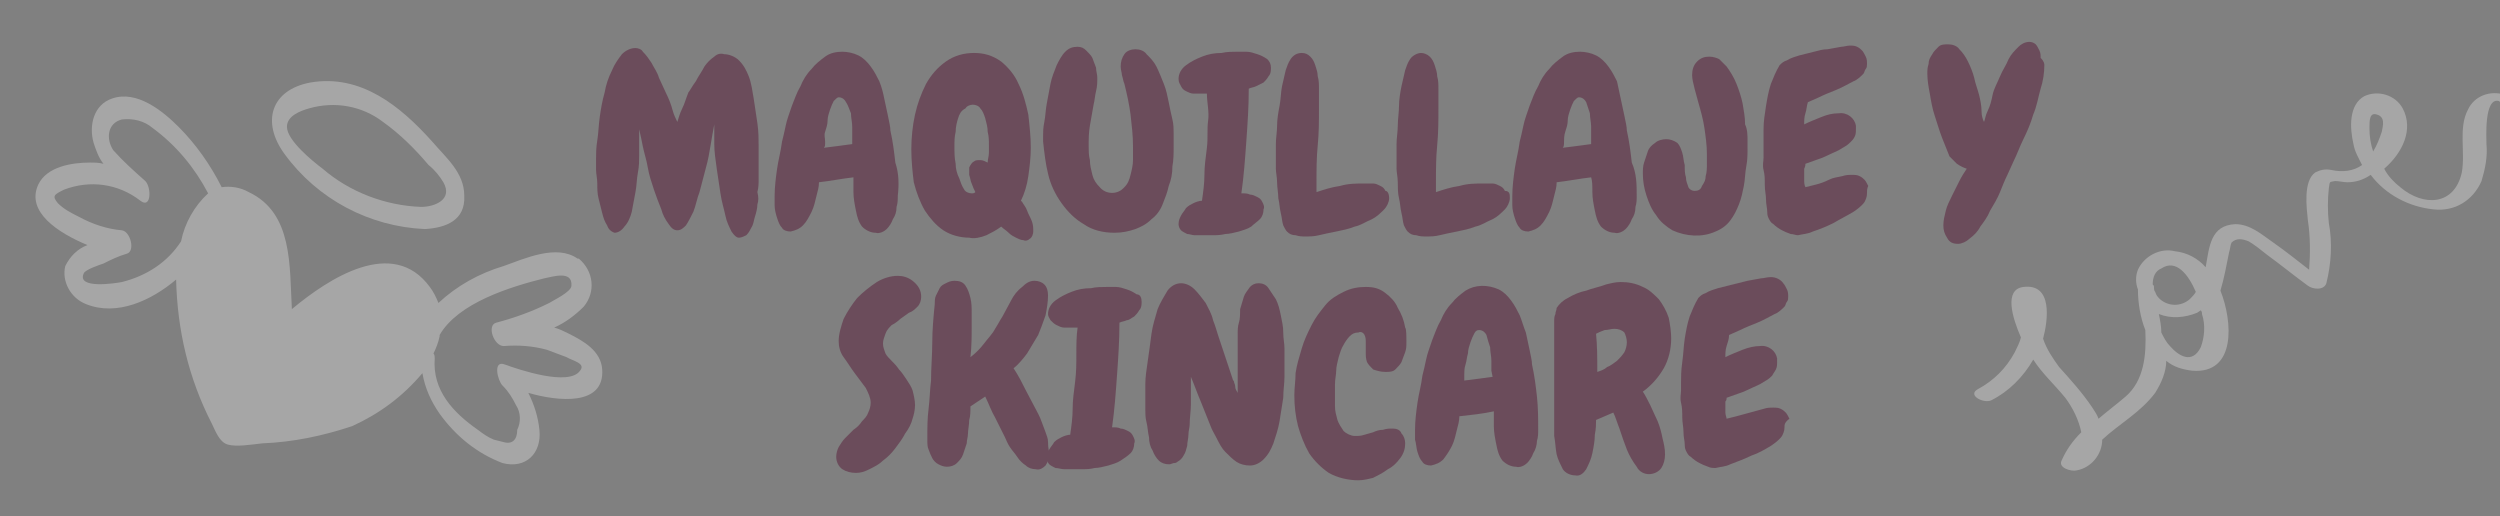<?xml version="1.0" encoding="utf-8"?>
<!-- Generator: Adobe Illustrator 26.1.0, SVG Export Plug-In . SVG Version: 6.00 Build 0)  -->
<svg version="1.1" id="Capa_1" xmlns="http://www.w3.org/2000/svg" xmlns:xlink="http://www.w3.org/1999/xlink" x="0px" y="0px"
	 viewBox="0 0 203 41.9" style="enable-background:new 0 0 203 41.9;" xml:space="preserve">
<rect x="0" y="0" width="203" height="41.9" fill="#808080" stroke="none"/>
<style type="text/css">
	.st0{fill:#6B4C5B;}
	.st1{opacity:0.3;fill:#FFFFFF;enable-background:new    ;}
	.st2{opacity:0.3;}
	.st3{fill:#FFFFFF;}
</style>
<g id="Capa_2-2">
	<path class="st0" d="M61.5,16.6c0,0.3-0.1,0.7-0.2,1c-0.1,0.3-0.1,0.6-0.3,0.9c-0.1,0.2-0.2,0.4-0.4,0.6c-0.2,0.1-0.4,0.2-0.6,0.2
		c-0.2,0-0.4-0.2-0.6-0.5c-0.2-0.4-0.4-0.8-0.5-1.3c-0.1-0.5-0.3-1.1-0.4-1.8c-0.1-0.7-0.2-1.3-0.3-2s-0.2-1.4-0.2-2
		S58,10.6,58,10.1c-0.1,0.5-0.2,1.1-0.3,1.7s-0.2,1.2-0.4,1.9s-0.3,1.2-0.5,1.9c-0.2,0.5-0.3,1.1-0.5,1.6c-0.2,0.4-0.4,0.8-0.6,1.1
		c-0.2,0.2-0.4,0.4-0.7,0.4c-0.3,0-0.5-0.2-0.7-0.5c-0.3-0.4-0.5-0.8-0.6-1.2c-0.2-0.5-0.4-1-0.6-1.6c-0.2-0.6-0.4-1.2-0.5-1.8
		s-0.3-1.2-0.4-1.7s-0.2-1-0.3-1.4c0,0.3,0,0.6,0,0.9s0,0.6,0,0.7s0,0.3,0,0.6s0,0.8-0.1,1.3s-0.1,1.1-0.2,1.6
		c-0.1,0.5-0.2,1.1-0.3,1.6c-0.1,0.4-0.3,0.9-0.6,1.2c-0.2,0.3-0.5,0.5-0.8,0.5c-0.3-0.1-0.5-0.3-0.6-0.6c-0.2-0.3-0.3-0.6-0.4-1
		c-0.1-0.4-0.2-0.8-0.3-1.2c-0.1-0.4-0.1-0.8-0.1-1.2s-0.1-0.8-0.1-1.1s0-0.6,0-0.9c0-0.4,0-0.9,0.1-1.5s0.1-1.2,0.2-1.9
		s0.2-1.3,0.4-2c0.1-0.6,0.3-1.2,0.6-1.8c0.2-0.5,0.5-0.9,0.8-1.3c0.3-0.3,0.7-0.5,1.1-0.5c0.2,0,0.5,0.1,0.6,0.3
		c0.3,0.3,0.5,0.6,0.7,0.9c0.2,0.4,0.5,0.8,0.6,1.2c0.2,0.4,0.4,0.9,0.6,1.3c0.2,0.4,0.4,0.9,0.5,1.3s0.3,0.8,0.4,1
		c0.1-0.3,0.2-0.7,0.4-1.1s0.3-0.8,0.5-1.3C56,7.4,56.2,7,56.5,6.6c0.2-0.4,0.5-0.8,0.7-1.2c0.2-0.3,0.5-0.6,0.8-0.8
		c0.2-0.2,0.5-0.3,0.8-0.2c0.4,0,0.9,0.2,1.2,0.5c0.4,0.4,0.6,0.8,0.8,1.3C61,6.7,61.1,7.4,61.2,8c0.1,0.7,0.2,1.3,0.3,2
		s0.1,1.3,0.1,1.8s0,1,0,1.4v0.6c0,0.2,0,0.5,0,0.8s0,0.6-0.1,1C61.6,16,61.6,16.3,61.5,16.6z"/>
	<path class="st0" d="M72.9,15.9c0,0.3,0,0.6-0.1,0.9c0,0.4-0.1,0.7-0.3,1c-0.1,0.3-0.3,0.6-0.5,0.8c-0.2,0.2-0.6,0.4-0.9,0.3
		c-0.4,0-0.8-0.2-1.1-0.5c-0.3-0.4-0.4-0.8-0.5-1.3c-0.1-0.5-0.2-1-0.2-1.5c0-0.5,0-0.9,0-1.2c-0.9,0.1-1.9,0.3-2.8,0.4
		c0,0.4-0.1,0.7-0.2,1.1c-0.1,0.4-0.2,0.9-0.4,1.3c-0.2,0.4-0.4,0.8-0.7,1.1c-0.3,0.3-0.6,0.4-1,0.5c-0.3,0-0.6-0.1-0.7-0.3
		c-0.2-0.2-0.3-0.5-0.4-0.8c-0.1-0.3-0.2-0.7-0.2-1c0-0.3,0-0.6,0-0.8c0-0.7,0.1-1.5,0.2-2.2c0.1-0.7,0.3-1.4,0.4-2.2
		c0.1-0.4,0.2-0.8,0.3-1.3s0.3-1,0.5-1.6c0.2-0.5,0.4-1.1,0.7-1.6c0.2-0.5,0.5-1,0.9-1.4c0.3-0.4,0.7-0.7,1.1-1
		c0.4-0.3,0.9-0.4,1.4-0.4c0.4,0,0.9,0.1,1.3,0.3c0.4,0.2,0.7,0.5,1,0.9c0.3,0.4,0.5,0.8,0.7,1.2c0.2,0.5,0.3,0.9,0.4,1.4
		c0.1,0.5,0.2,0.9,0.3,1.4s0.2,0.9,0.2,1.2c0.2,0.9,0.3,1.7,0.4,2.6C73,14.1,73,15,72.9,15.9z M69.2,11.1c0-0.2,0-0.4,0-0.8
		c0-0.4-0.1-0.7-0.1-1.1C69,9,68.9,8.6,68.7,8.3c-0.1-0.2-0.3-0.4-0.6-0.4c-0.1,0-0.2,0.1-0.4,0.3c-0.1,0.2-0.2,0.4-0.3,0.7
		c-0.1,0.3-0.2,0.6-0.2,0.9s-0.1,0.6-0.2,0.9S67,11.2,67,11.5s0,0.4-0.1,0.5c0.8-0.1,1.6-0.2,2.3-0.3L69.2,11.1z"/>
	<path class="st0" d="M83,16.4c0.1,0.2,0.3,0.4,0.4,0.7c0.1,0.3,0.3,0.6,0.4,0.9c0.1,0.3,0.1,0.5,0.1,0.8c0,0.2-0.1,0.5-0.3,0.6
		c-0.1,0.1-0.3,0.2-0.5,0.1c-0.2,0-0.4-0.1-0.6-0.2c-0.2-0.1-0.4-0.2-0.6-0.4c-0.2-0.2-0.4-0.3-0.6-0.5c-0.4,0.3-0.8,0.5-1.2,0.7
		c-0.5,0.2-1,0.3-1.4,0.2c-0.7,0-1.5-0.2-2.1-0.6c-0.6-0.4-1.1-1-1.5-1.6c-0.4-0.7-0.7-1.5-0.9-2.3C74.1,14,74,13.1,74,12.1
		c0-0.9,0.1-1.9,0.3-2.8c0.2-0.9,0.5-1.7,0.9-2.5c0.4-0.7,0.9-1.3,1.6-1.8c0.7-0.5,1.5-0.7,2.3-0.7c0.8,0,1.5,0.2,2.2,0.7
		c0.6,0.5,1.1,1.1,1.4,1.8c0.4,0.8,0.6,1.6,0.8,2.5c0.1,0.9,0.2,1.8,0.2,2.7c0,0.8-0.1,1.6-0.2,2.3c-0.1,0.7-0.3,1.4-0.6,2L83,16.4z
		 M79.2,15.6c-0.1-0.2-0.2-0.4-0.3-0.7c-0.1-0.2-0.1-0.4-0.2-0.7c0-0.2,0-0.4,0-0.6c0.1-0.2,0.2-0.4,0.4-0.5
		c0.1-0.1,0.3-0.1,0.5-0.1c0.2,0,0.4,0.1,0.6,0.2c0-0.3,0.1-0.5,0.1-0.8s0-0.5,0-0.6c0-0.4,0-0.7-0.1-1.1c0-0.4-0.1-0.7-0.2-1.1
		c-0.1-0.3-0.2-0.6-0.4-0.8c-0.1-0.2-0.4-0.3-0.6-0.3c-0.2,0-0.5,0.1-0.6,0.3C78,9,77.9,9.3,77.8,9.6c-0.1,0.3-0.2,0.7-0.2,1.1
		c-0.1,0.4-0.1,0.8-0.1,1.2c0,0.5,0,0.9,0.1,1.4c0,0.4,0.1,0.8,0.3,1.2c0.1,0.3,0.2,0.6,0.4,0.9c0.1,0.2,0.4,0.3,0.6,0.3
		C79,15.7,79.1,15.7,79.2,15.6z"/>
	<path class="st0" d="M95.3,11.9c0,0.5,0,1.1-0.1,1.6c0,0.6-0.1,1.1-0.3,1.6c-0.1,0.5-0.3,1-0.5,1.5c-0.2,0.5-0.5,0.9-0.9,1.2
		c-0.4,0.4-0.8,0.6-1.3,0.8c-0.6,0.2-1.1,0.3-1.7,0.3c-0.9,0-1.8-0.2-2.5-0.7c-0.7-0.4-1.3-1-1.8-1.7c-0.5-0.7-0.9-1.5-1.1-2.4
		c-0.2-0.8-0.3-1.7-0.4-2.6v-0.3c0-0.1,0-0.1,0-0.2c0-0.3,0-0.6,0.1-1.1s0.1-1,0.2-1.5s0.2-1.1,0.3-1.6c0.1-0.5,0.3-1,0.5-1.5
		c0.2-0.4,0.4-0.8,0.7-1.1c0.3-0.3,0.6-0.4,1-0.4c0.3,0,0.5,0.1,0.7,0.3c0.2,0.2,0.4,0.4,0.5,0.6c0.1,0.3,0.2,0.5,0.3,0.8
		c0,0.3,0.1,0.5,0.1,0.8c0,0.4,0,0.7-0.1,1.1c-0.1,0.4-0.1,0.7-0.2,1.1c-0.1,0.6-0.2,1.1-0.3,1.7c-0.1,0.6-0.1,1.1-0.1,1.7
		c0,0.3,0,0.7,0.1,1.1c0,0.4,0.1,0.8,0.2,1.2c0.1,0.4,0.3,0.7,0.6,1c0.5,0.6,1.4,0.6,1.9,0.1c0,0,0.1-0.1,0.1-0.1
		c0.3-0.3,0.4-0.6,0.5-1c0.1-0.4,0.2-0.8,0.2-1.2c0-0.4,0-0.8,0-1.1c0-0.9-0.1-1.7-0.2-2.6c-0.1-0.8-0.3-1.7-0.5-2.5
		c-0.1-0.2-0.1-0.4-0.2-0.7c0-0.2-0.1-0.4-0.1-0.7c0-0.4,0.1-0.7,0.3-1c0.2-0.3,0.6-0.4,0.9-0.4c0.3,0,0.7,0.1,0.9,0.4
		c0.3,0.3,0.6,0.6,0.8,1c0.2,0.4,0.4,0.9,0.6,1.4c0.2,0.5,0.3,1,0.4,1.5c0.1,0.5,0.2,1,0.3,1.4c0.1,0.4,0.1,0.8,0.1,1.1
		c0,0.1,0,0.3,0,0.4L95.3,11.9z"/>
	<path class="st0" d="M103.2,5.5c0,0.2,0,0.5-0.2,0.7c-0.1,0.2-0.3,0.4-0.4,0.5c-0.2,0.1-0.4,0.2-0.6,0.3c-0.2,0.1-0.4,0.1-0.6,0.2
		c0,1.5-0.1,2.9-0.2,4.3s-0.2,2.8-0.4,4.2h0.1c0.2,0,0.4,0,0.6,0.1c0.2,0,0.4,0.1,0.6,0.2c0.2,0.1,0.3,0.2,0.4,0.4
		c0.1,0.2,0.2,0.4,0.1,0.6c0,0.3-0.1,0.6-0.3,0.8c-0.2,0.2-0.5,0.4-0.7,0.6c-0.3,0.2-0.7,0.3-1,0.4c-0.4,0.1-0.8,0.2-1.1,0.2
		c-0.4,0.1-0.7,0.1-1.1,0.1s-0.6,0-0.8,0h-0.6c-0.2,0-0.4-0.1-0.6-0.1c-0.2-0.1-0.4-0.2-0.5-0.3c-0.1-0.1-0.2-0.3-0.2-0.5
		c0-0.3,0.1-0.5,0.2-0.7c0.1-0.2,0.3-0.4,0.4-0.6c0.2-0.2,0.4-0.3,0.6-0.4c0.2-0.1,0.5-0.2,0.7-0.2c0.1-0.7,0.2-1.4,0.2-2.1
		s0.1-1.4,0.2-2.2s0-1.5,0.1-2.2S98,8.3,98,7.6h-0.3h-0.2c-0.2,0-0.4,0-0.6,0c-0.2,0-0.4-0.1-0.6-0.2c-0.2-0.1-0.3-0.2-0.4-0.4
		c-0.1-0.2-0.2-0.3-0.2-0.6c0-0.4,0.2-0.8,0.6-1.1c0.4-0.3,0.8-0.5,1.3-0.7c0.5-0.2,1-0.3,1.6-0.3c0.4-0.1,0.9-0.1,1.3-0.1h0.7
		c0.3,0,0.6,0.1,0.9,0.2c0.3,0.1,0.5,0.2,0.8,0.4C103.1,5,103.2,5.2,103.2,5.5z"/>
	<path class="st0" d="M112.8,16.1c0,0.3-0.2,0.7-0.4,0.9c-0.3,0.3-0.6,0.6-1,0.8c-0.5,0.2-0.9,0.5-1.4,0.6c-0.5,0.2-1,0.3-1.5,0.4
		s-1,0.2-1.4,0.3c-0.4,0.1-0.7,0.1-1.1,0.1c-0.3,0-0.5,0-0.8-0.1c-0.3,0-0.5-0.1-0.7-0.3c-0.1-0.1-0.2-0.3-0.3-0.5
		c-0.1-0.3-0.1-0.6-0.2-1s-0.1-0.8-0.2-1.2c0-0.4-0.1-0.9-0.1-1.3s-0.1-0.8-0.1-1.1s0-0.6,0-0.8s0-0.7,0-1.2s0.1-1,0.1-1.5
		s0.1-1.1,0.2-1.6s0.1-1.1,0.2-1.6c0.1-0.4,0.2-0.9,0.3-1.3c0.1-0.3,0.2-0.6,0.4-0.9c0.2-0.3,0.5-0.5,0.9-0.5c0.3,0,0.5,0.1,0.7,0.3
		c0.2,0.2,0.3,0.4,0.4,0.7c0.1,0.3,0.2,0.6,0.2,0.9c0.1,0.3,0.1,0.7,0.1,1s0,0.7,0,0.9v0.7c0,1,0,2-0.1,3s-0.1,2-0.1,3v0.8
		c0.6-0.2,1.2-0.4,1.9-0.5c0.7-0.2,1.3-0.2,2-0.2c0.2,0,0.4,0,0.7,0c0.2,0,0.4,0.1,0.6,0.2c0.2,0.1,0.3,0.2,0.4,0.4
		C112.7,15.5,112.8,15.8,112.8,16.1z"/>
	<path class="st0" d="M122.6,16.1c0,0.3-0.2,0.7-0.4,0.9c-0.3,0.3-0.6,0.6-1,0.8c-0.5,0.2-0.9,0.5-1.4,0.6c-0.5,0.2-1,0.3-1.5,0.4
		s-1,0.2-1.4,0.3c-0.4,0.1-0.7,0.1-1.1,0.1c-0.3,0-0.5,0-0.8-0.1c-0.3,0-0.5-0.1-0.7-0.3c-0.1-0.1-0.2-0.3-0.3-0.5
		c-0.1-0.3-0.1-0.6-0.2-1s-0.1-0.8-0.2-1.2c-0.1-0.4-0.1-0.9-0.1-1.3s-0.1-0.8-0.1-1.1s0-0.6,0-0.8s0-0.7,0-1.2s0.1-1,0.1-1.5
		s0.1-1.1,0.1-1.6s0.1-1.1,0.2-1.6c0.1-0.4,0.2-0.9,0.3-1.3c0.1-0.3,0.2-0.6,0.4-0.9c0.2-0.3,0.6-0.5,0.9-0.5c0.2,0,0.5,0.1,0.7,0.3
		c0.2,0.2,0.3,0.4,0.4,0.7c0.1,0.3,0.2,0.6,0.2,0.9c0.1,0.3,0.1,0.7,0.1,1s0,0.7,0,0.9v0.7c0,1,0,2-0.1,3s-0.1,2-0.1,3v0.8
		c0.6-0.2,1.2-0.4,1.9-0.5c0.7-0.2,1.3-0.2,2-0.2c0.2,0,0.4,0,0.7,0c0.2,0,0.4,0.1,0.6,0.2c0.2,0.1,0.3,0.2,0.4,0.4
		C122.6,15.5,122.6,15.8,122.6,16.1z"/>
	<path class="st0" d="M132.9,15.9c0,0.3,0,0.6-0.1,0.9c0,0.4-0.1,0.7-0.3,1c-0.1,0.3-0.3,0.6-0.5,0.8c-0.2,0.2-0.6,0.4-0.9,0.3
		c-0.4,0-0.8-0.2-1.1-0.5c-0.3-0.4-0.4-0.8-0.5-1.3c-0.1-0.5-0.2-1-0.2-1.5c0-0.5,0-0.9-0.1-1.2c-0.9,0.1-1.9,0.3-2.8,0.4
		c0,0.4-0.1,0.7-0.2,1.1c-0.1,0.4-0.2,0.9-0.4,1.3c-0.2,0.4-0.4,0.8-0.7,1.1c-0.3,0.3-0.6,0.4-1,0.5c-0.3,0-0.6-0.1-0.7-0.3
		c-0.2-0.2-0.3-0.5-0.4-0.8c-0.1-0.3-0.2-0.7-0.2-1c0-0.3,0-0.6,0-0.8c0-0.7,0.1-1.5,0.2-2.2c0.1-0.7,0.3-1.4,0.4-2.2
		c0.1-0.4,0.2-0.8,0.3-1.3s0.3-1,0.5-1.6c0.2-0.5,0.4-1.1,0.7-1.6c0.2-0.5,0.5-1,0.9-1.4c0.3-0.4,0.7-0.7,1.1-1
		c0.4-0.3,0.9-0.4,1.4-0.4c0.4,0,0.9,0.1,1.3,0.3c0.4,0.2,0.7,0.5,1,0.9c0.3,0.4,0.5,0.8,0.7,1.2c0.1,0.5,0.2,0.9,0.3,1.4
		c0.1,0.5,0.2,0.9,0.3,1.4s0.2,0.9,0.2,1.2c0.2,0.9,0.3,1.7,0.4,2.6C132.9,14.1,132.9,15,132.9,15.9z M129.2,11.1c0-0.2,0-0.4,0-0.8
		c0-0.4-0.1-0.7-0.1-1.1c-0.1-0.3-0.2-0.6-0.3-0.9c-0.1-0.2-0.3-0.4-0.6-0.4c-0.1,0-0.2,0.1-0.4,0.3c-0.1,0.2-0.2,0.4-0.3,0.7
		c-0.1,0.3-0.2,0.6-0.2,0.9s-0.1,0.6-0.2,0.9s-0.1,0.6-0.1,0.8s0,0.4-0.1,0.5c0.8-0.1,1.6-0.2,2.3-0.3L129.2,11.1z"/>
	<path class="st0" d="M141.9,11.5V12c0,0.5,0,1-0.1,1.5s-0.1,1.1-0.2,1.6c-0.1,0.5-0.2,1-0.4,1.5c-0.2,0.5-0.4,0.9-0.7,1.3
		c-0.3,0.4-0.7,0.7-1.2,0.9c-1.1,0.5-2.4,0.4-3.5-0.1c-0.5-0.3-1-0.7-1.3-1.2c-0.4-0.5-0.6-1-0.8-1.6c-0.2-0.6-0.3-1.2-0.3-1.8
		c0-0.3,0-0.6,0.1-0.9c0.1-0.3,0.2-0.6,0.3-0.9c0.1-0.3,0.3-0.5,0.6-0.7c0.2-0.2,0.6-0.3,0.9-0.3c0.3,0,0.6,0.1,0.9,0.3
		c0.2,0.2,0.3,0.5,0.4,0.8c0.1,0.3,0.1,0.7,0.2,1c0,0.4,0,0.7,0.1,1c0,0.3,0.1,0.5,0.2,0.8c0.1,0.2,0.3,0.3,0.5,0.3
		c0.3,0,0.5-0.1,0.6-0.4c0.2-0.3,0.3-0.5,0.3-0.8c0.1-0.3,0.1-0.7,0.1-1c0-0.3,0-0.6,0-0.8c0-0.7-0.1-1.4-0.2-2.1
		c-0.1-0.7-0.3-1.4-0.5-2.1c-0.1-0.4-0.2-0.7-0.3-1.1c-0.1-0.4-0.2-0.8-0.2-1.1c0-0.4,0.1-0.8,0.4-1.1c0.3-0.3,0.6-0.4,1-0.4
		c0.3,0,0.6,0.1,0.8,0.2c0.2,0.2,0.4,0.4,0.6,0.6c0.3,0.4,0.6,0.9,0.8,1.4c0.2,0.5,0.4,1.1,0.5,1.6c0.1,0.6,0.2,1.1,0.2,1.7
		C141.9,10.5,141.9,11,141.9,11.5z"/>
	<path class="st0" d="M151.6,15.7c0,0.3-0.1,0.5-0.2,0.7c-0.2,0.3-0.6,0.6-0.9,0.8c-0.5,0.3-1.1,0.6-1.6,0.9
		c-0.6,0.3-1.1,0.5-1.7,0.7c-0.4,0.2-0.8,0.2-1.2,0.3c-0.2,0-0.4-0.1-0.6-0.1c-0.3-0.1-0.5-0.2-0.7-0.3c-0.2-0.1-0.5-0.3-0.7-0.5
		c-0.2-0.1-0.3-0.3-0.4-0.5c-0.1-0.2-0.1-0.4-0.1-0.5c0-0.3-0.1-0.6-0.1-1c0-0.4-0.1-0.7-0.1-1.2s0-0.8-0.1-1.2s0-0.7,0-1
		s0-0.5,0-0.6c0-0.5,0-1,0-1.7s0.1-1.2,0.2-1.9c0.1-0.6,0.2-1.2,0.4-1.8c0.2-0.5,0.4-1,0.7-1.5c0.2-0.2,0.3-0.3,0.6-0.4
		c0.3-0.2,0.7-0.3,1-0.4c0.4-0.1,0.8-0.2,1.2-0.3S148,4,148.4,4l1.1-0.2c0.2,0,0.5-0.1,0.7-0.1c0.2,0,0.4,0,0.6,0.1
		c0.2,0.1,0.3,0.2,0.4,0.3c0.1,0.1,0.2,0.3,0.3,0.5c0.1,0.2,0.1,0.4,0.1,0.6c0,0.1,0,0.3-0.1,0.4c-0.1,0.1-0.1,0.3-0.2,0.4
		c-0.2,0.2-0.5,0.5-0.8,0.6c-0.4,0.2-0.9,0.5-1.4,0.7s-1,0.4-1.4,0.6l-0.9,0.4c-0.1,0.3-0.1,0.6-0.2,0.9s-0.1,0.6-0.1,0.9
		c0.4-0.2,0.9-0.4,1.4-0.6c0.5-0.2,0.9-0.3,1.4-0.3c0.7-0.1,1.3,0.4,1.4,1c0,0.1,0,0.2,0,0.3c0,0.2,0,0.4-0.1,0.6
		c-0.1,0.2-0.2,0.3-0.3,0.4c-0.1,0.1-0.3,0.3-0.5,0.4l-0.5,0.3c-0.4,0.2-0.9,0.4-1.3,0.6l-1.4,0.5c0,0.1,0,0.2-0.1,0.4
		c0,0.1,0,0.2,0,0.4c0,0.2,0,0.4,0,0.5c0,0.2,0,0.4,0.1,0.6l0.8-0.2c0.4-0.1,0.7-0.2,1.1-0.4s0.7-0.2,1.1-0.3
		c0.3-0.1,0.5-0.1,0.8-0.1c0.2,0,0.4,0,0.6,0.1c0.2,0.1,0.3,0.2,0.4,0.3c0.1,0.1,0.2,0.3,0.3,0.5C151.6,15.3,151.6,15.5,151.6,15.7z
		"/>
	<path class="st0" d="M166,5.3c0,0.6-0.1,1.3-0.3,1.9c-0.2,0.7-0.3,1.4-0.6,2.1c-0.2,0.7-0.5,1.4-0.8,2s-0.5,1.2-0.8,1.8l-0.5,1.1
		c-0.2,0.4-0.4,0.9-0.6,1.4c-0.2,0.5-0.5,1-0.8,1.5c-0.2,0.5-0.5,0.9-0.8,1.3c-0.2,0.4-0.5,0.7-0.9,1c-0.2,0.2-0.6,0.4-0.9,0.4
		c-0.4,0-0.7-0.1-0.9-0.5c-0.2-0.3-0.3-0.6-0.3-1c0-0.4,0.1-0.8,0.2-1.2c0.1-0.4,0.3-0.8,0.5-1.2c0.2-0.4,0.4-0.8,0.6-1.2
		s0.4-0.7,0.6-1c-0.3-0.1-0.5-0.2-0.8-0.4c-0.2-0.2-0.4-0.4-0.6-0.6c-0.2-0.5-0.4-1-0.6-1.5s-0.4-1.2-0.6-1.8s-0.3-1.2-0.4-1.8
		c-0.1-0.5-0.2-1.1-0.2-1.6c0-0.3,0-0.5,0.1-0.8c0-0.3,0.1-0.5,0.3-0.8c0.1-0.2,0.3-0.4,0.5-0.6c0.2-0.2,0.5-0.2,0.8-0.2
		c0.3,0,0.7,0.1,0.9,0.4c0.3,0.3,0.5,0.6,0.7,1c0.2,0.4,0.4,0.9,0.5,1.3c0.1,0.5,0.3,1,0.4,1.4c0.1,0.4,0.2,0.9,0.2,1.3
		s0.1,0.7,0.2,0.9c0.1-0.2,0.1-0.5,0.3-0.9s0.3-0.8,0.4-1.3s0.4-1,0.6-1.5c0.2-0.5,0.5-0.9,0.7-1.4c0.2-0.4,0.5-0.7,0.8-1
		c0.2-0.2,0.5-0.4,0.9-0.4c0.2,0,0.4,0.1,0.5,0.2c0.1,0.1,0.2,0.3,0.3,0.5c0.1,0.2,0.1,0.4,0.1,0.6C166,5,166,5.2,166,5.3z"/>
	<path class="st0" d="M74.8,24.1c0,0.3-0.1,0.6-0.3,0.8c-0.2,0.2-0.4,0.4-0.7,0.5l-0.7,0.5c-0.2,0.2-0.5,0.4-0.7,0.5
		c-0.2,0.2-0.4,0.4-0.5,0.7c-0.1,0.3-0.2,0.5-0.2,0.8c0,0.3,0.1,0.5,0.2,0.8c0.1,0.2,0.3,0.4,0.5,0.6c0.2,0.2,0.4,0.4,0.6,0.7
		c0.2,0.2,0.4,0.5,0.6,0.8c0.2,0.3,0.4,0.6,0.5,0.9c0.1,0.4,0.2,0.8,0.2,1.2c0,0.4-0.1,0.8-0.2,1.1c-0.1,0.4-0.3,0.8-0.6,1.2
		c-0.2,0.4-0.5,0.8-0.8,1.2c-0.3,0.4-0.6,0.7-1,1c-0.3,0.3-0.7,0.5-1.1,0.7c-0.4,0.2-0.7,0.3-1.1,0.3c-0.4,0-0.8-0.1-1.1-0.3
		c-0.3-0.2-0.5-0.6-0.5-1c0-0.3,0.1-0.6,0.2-0.8c0.2-0.3,0.3-0.5,0.5-0.7c0.2-0.2,0.5-0.5,0.7-0.7c0.3-0.2,0.5-0.4,0.7-0.7
		c0.2-0.2,0.4-0.4,0.5-0.7c0.1-0.2,0.2-0.5,0.2-0.8c0-0.4-0.2-0.8-0.4-1.2c-0.3-0.4-0.6-0.8-0.9-1.2c-0.3-0.4-0.6-0.9-0.9-1.3
		c-0.3-0.4-0.4-0.9-0.4-1.3c0-0.6,0.2-1.2,0.4-1.8c0.3-0.6,0.7-1.2,1.1-1.7c0.5-0.5,1-0.9,1.6-1.3c0.5-0.3,1.1-0.5,1.7-0.5
		c0.4,0,0.8,0.1,1.2,0.4C74.6,23.2,74.8,23.6,74.8,24.1z"/>
	<path class="st0" d="M85.2,36.9c0,0.3-0.1,0.6-0.3,0.9c-0.2,0.2-0.5,0.4-0.8,0.3c-0.3,0-0.6-0.1-0.8-0.3c-0.3-0.2-0.5-0.4-0.7-0.7
		c-0.2-0.3-0.4-0.5-0.6-0.8c-0.2-0.3-0.3-0.6-0.4-0.8l-0.8-1.6c-0.3-0.5-0.5-1.1-0.8-1.7L78.8,33c0,0.4,0,0.8-0.1,1.1
		c0,0.4-0.1,0.8-0.1,1.1c0,0.3-0.1,0.5-0.1,0.8c-0.1,0.3-0.2,0.6-0.3,0.9c-0.1,0.3-0.3,0.5-0.5,0.7c-0.2,0.2-0.5,0.3-0.8,0.3
		c-0.3,0-0.5-0.1-0.7-0.2c-0.2-0.1-0.4-0.3-0.5-0.5c-0.1-0.2-0.2-0.4-0.3-0.7c-0.1-0.2-0.1-0.5-0.1-0.8v-0.2c0-0.8,0-1.5,0.1-2.3
		c0.1-0.8,0.1-1.5,0.2-2.3c0-1,0.1-2.1,0.1-3.1s0.1-2.1,0.2-3.1c0-0.2,0-0.5,0.1-0.7c0.1-0.2,0.2-0.4,0.3-0.6
		c0.1-0.2,0.3-0.3,0.5-0.4c0.2-0.1,0.4-0.2,0.7-0.2c0.4,0,0.7,0.1,0.9,0.4c0.2,0.3,0.3,0.6,0.4,1c0.1,0.4,0.1,0.8,0.1,1.2v1.1
		c0,0.8,0,1.6-0.1,2.5c0.4-0.3,0.8-0.7,1.1-1.1c0.3-0.4,0.7-0.8,0.9-1.2c0.2-0.3,0.4-0.7,0.6-1c0.2-0.4,0.5-0.9,0.7-1.3
		c0.2-0.4,0.5-0.8,0.9-1.1c0.3-0.3,0.6-0.5,1-0.5c0.3,0,0.6,0.1,0.8,0.3c0.2,0.2,0.3,0.5,0.3,0.9c0,0.5-0.1,1.1-0.2,1.6
		c-0.2,0.6-0.4,1.1-0.6,1.6c-0.3,0.5-0.6,1-0.9,1.5c-0.3,0.4-0.7,0.9-1.1,1.2c0.4,0.6,0.7,1.2,1,1.8l1,1.9c0.1,0.2,0.2,0.4,0.3,0.7
		s0.2,0.5,0.3,0.8c0.1,0.3,0.2,0.5,0.2,0.8C85.1,36.4,85.2,36.7,85.2,36.9z"/>
	<path class="st0" d="M92.7,24.5c0,0.2,0,0.5-0.2,0.7c-0.1,0.2-0.3,0.4-0.4,0.5c-0.2,0.1-0.4,0.3-0.6,0.3c-0.2,0.1-0.4,0.1-0.6,0.2
		c0,1.5-0.1,2.9-0.2,4.3s-0.2,2.8-0.4,4.2h0.1c0.2,0,0.4,0,0.6,0.1c0.2,0,0.4,0.1,0.6,0.2c0.2,0.1,0.3,0.2,0.4,0.4
		c0.1,0.2,0.2,0.4,0.1,0.6c0,0.3-0.1,0.6-0.3,0.8c-0.2,0.2-0.5,0.4-0.8,0.6c-0.3,0.2-0.7,0.3-1,0.4c-0.4,0.1-0.8,0.2-1.1,0.2
		c-0.4,0.1-0.7,0.1-1.1,0.1s-0.6,0-0.8,0h-0.6c-0.2,0-0.5-0.1-0.7-0.1c-0.2-0.1-0.4-0.2-0.5-0.3c-0.1-0.1-0.2-0.3-0.2-0.5
		c0-0.3,0-0.5,0.2-0.7c0.1-0.2,0.3-0.4,0.4-0.6c0.2-0.2,0.4-0.3,0.6-0.4c0.2-0.1,0.5-0.2,0.7-0.2c0.1-0.7,0.2-1.4,0.2-2.1
		s0.1-1.4,0.2-2.2s0.1-1.5,0.1-2.2s0-1.5,0.1-2.2h-0.3H87c-0.2,0-0.4,0-0.6,0c-0.2,0-0.4-0.1-0.6-0.2c-0.2-0.1-0.3-0.2-0.5-0.4
		c-0.1-0.2-0.2-0.3-0.2-0.5c0-0.4,0.2-0.8,0.6-1.1c0.4-0.3,0.8-0.5,1.3-0.7c0.5-0.2,1-0.3,1.6-0.3c0.4-0.1,0.9-0.1,1.3-0.1
		c0.2,0,0.4,0,0.7,0c0.3,0,0.6,0.1,0.9,0.2c0.3,0.1,0.5,0.2,0.8,0.4C92.6,23.9,92.7,24.2,92.7,24.5z"/>
	<path class="st0" d="M104.3,29.4c0,0.3,0,0.7,0,1.2s-0.1,1.1-0.1,1.7c-0.1,0.6-0.2,1.3-0.3,1.9c-0.1,0.6-0.3,1.2-0.5,1.8
		c-0.2,0.5-0.4,0.9-0.8,1.3c-0.3,0.3-0.7,0.5-1.1,0.5c-0.4,0-0.8-0.1-1.1-0.3c-0.3-0.2-0.6-0.5-0.9-0.8c-0.3-0.3-0.5-0.7-0.7-1.1
		c-0.2-0.4-0.4-0.7-0.5-1l-0.8-2c-0.3-0.7-0.5-1.3-0.8-2v0.5c0,0.6,0,1.1,0,1.7c0,0.6-0.1,1.1-0.1,1.7c0,0.2-0.1,0.5-0.1,0.8
		c0,0.3-0.1,0.6-0.1,0.9c-0.1,0.3-0.1,0.5-0.3,0.8c-0.1,0.2-0.3,0.4-0.5,0.5c-0.1,0.1-0.2,0.1-0.3,0.1L95,37.7h-0.1
		c-0.3,0-0.6-0.1-0.8-0.3c-0.2-0.2-0.4-0.5-0.5-0.8c-0.2-0.3-0.3-0.7-0.3-1.1c-0.1-0.4-0.1-0.8-0.2-1.2S93,33.6,93,33.3s0-0.6,0-0.8
		s0-0.7,0-1.3s0.1-1.2,0.2-1.9s0.2-1.4,0.3-2.2c0.1-0.7,0.3-1.3,0.5-2c0.2-0.5,0.5-1,0.8-1.5c0.3-0.4,0.7-0.6,1.1-0.6
		c0.4,0,0.8,0.2,1.1,0.5c0.3,0.3,0.6,0.7,0.9,1.1c0.2,0.4,0.5,0.9,0.6,1.4c0.2,0.5,0.3,0.9,0.4,1.2c0.2,0.6,0.4,1.2,0.6,1.8
		s0.4,1.2,0.6,1.8c0,0.1,0.1,0.1,0.1,0.2c0,0.1,0.1,0.2,0.1,0.4s0.1,0.3,0.2,0.5c0-0.1,0-0.2,0-0.4c0-0.1,0-0.1,0-0.2v-0.7
		c0-0.4,0-0.9,0-1.3s0-0.9,0-1.3c0-0.2,0-0.4,0-0.8s0-0.7,0.1-1s0.1-0.8,0.1-1.1c0.1-0.3,0.2-0.7,0.3-1c0.1-0.3,0.3-0.5,0.5-0.8
		c0.2-0.2,0.4-0.3,0.7-0.3c0.3,0,0.6,0.1,0.8,0.4c0.2,0.3,0.4,0.6,0.6,0.9c0.2,0.4,0.3,0.8,0.4,1.3c0.1,0.5,0.2,0.9,0.2,1.4
		s0.1,0.9,0.1,1.3S104.3,29.2,104.3,29.4z"/>
	<path class="st0" d="M114.2,27.8c0,0.3,0,0.5-0.1,0.8c-0.1,0.3-0.2,0.5-0.3,0.8c-0.1,0.2-0.3,0.4-0.5,0.6c-0.2,0.2-0.5,0.2-0.8,0.2
		c-0.4,0-0.7-0.1-1-0.2c-0.2-0.2-0.4-0.4-0.5-0.6c-0.1-0.3-0.1-0.5-0.1-0.8c0-0.3,0-0.5,0-0.8c0-0.2,0-0.4-0.1-0.6
		c-0.1-0.2-0.3-0.3-0.5-0.2c-0.3,0-0.5,0.1-0.7,0.3c-0.2,0.2-0.4,0.5-0.5,0.7c-0.2,0.3-0.3,0.7-0.4,1c-0.1,0.4-0.2,0.8-0.2,1.1
		s-0.1,0.7-0.1,1.1s0,0.6,0,0.8s0,0.6,0,1c0,0.4,0.1,0.7,0.2,1.1c0.1,0.3,0.3,0.6,0.5,0.9c0.2,0.2,0.6,0.4,0.9,0.4
		c0.3,0,0.5,0,0.8-0.1l0.7-0.2c0.2-0.1,0.5-0.2,0.8-0.2c0.3-0.1,0.5-0.1,0.8-0.1c0.3,0,0.6,0.1,0.7,0.4c0.2,0.2,0.3,0.5,0.3,0.8
		c0,0.4-0.1,0.8-0.4,1.2c-0.3,0.4-0.6,0.7-1,0.9c-0.4,0.3-0.8,0.5-1.2,0.7c-0.4,0.1-0.8,0.2-1.2,0.2c-0.8,0-1.7-0.2-2.4-0.6
		c-0.6-0.4-1.2-1-1.6-1.6c-0.4-0.7-0.7-1.5-0.9-2.2c-0.2-0.8-0.3-1.6-0.3-2.5c0-0.6,0.1-1.2,0.1-1.8c0.1-0.7,0.3-1.3,0.5-2
		c0.2-0.7,0.5-1.3,0.8-1.9c0.3-0.6,0.7-1.1,1.1-1.6c0.4-0.5,0.9-0.8,1.5-1.1c0.6-0.3,1.2-0.4,1.8-0.4c0.6,0,1.1,0.1,1.6,0.5
		c0.4,0.3,0.8,0.7,1,1.2c0.3,0.5,0.5,1,0.6,1.6C114.2,26.7,114.2,27.3,114.2,27.8z"/>
	<path class="st0" d="M124.9,34.9c0,0.3,0,0.6-0.1,0.9c0,0.3-0.1,0.7-0.3,1c-0.1,0.3-0.3,0.6-0.5,0.8c-0.2,0.2-0.6,0.4-0.9,0.3
		c-0.4,0-0.8-0.2-1.1-0.5c-0.3-0.4-0.4-0.8-0.5-1.3c-0.1-0.5-0.2-1-0.2-1.5c0-0.5,0-0.9,0-1.2c-0.9,0.2-1.9,0.3-2.8,0.4
		c0,0.4-0.1,0.7-0.2,1.1c-0.1,0.4-0.2,0.9-0.4,1.3c-0.2,0.4-0.4,0.7-0.7,1.1c-0.3,0.3-0.6,0.4-1,0.5c-0.3,0-0.6-0.1-0.7-0.3
		c-0.2-0.2-0.3-0.5-0.4-0.8c-0.1-0.3-0.1-0.7-0.2-1c0-0.3,0-0.6,0-0.8c0-0.7,0.1-1.5,0.2-2.2c0.1-0.7,0.3-1.4,0.4-2.2
		c0.1-0.4,0.2-0.8,0.3-1.3s0.3-1,0.5-1.6c0.2-0.5,0.4-1.1,0.7-1.6c0.2-0.5,0.5-1,0.9-1.4c0.3-0.4,0.7-0.7,1.1-1
		c0.8-0.5,1.8-0.5,2.7-0.1c0.4,0.2,0.7,0.5,1,0.9c0.3,0.4,0.5,0.8,0.7,1.2c0.2,0.5,0.3,0.9,0.5,1.4c0.1,0.5,0.2,0.9,0.3,1.4
		s0.2,0.9,0.2,1.2c0.2,0.9,0.3,1.7,0.4,2.6C124.9,33.1,124.9,34,124.9,34.9z M121.1,30.1c0-0.2,0-0.4,0-0.8c0-0.4-0.1-0.7-0.1-1.1
		c-0.1-0.3-0.2-0.6-0.3-1c-0.1-0.2-0.3-0.4-0.6-0.4c-0.2,0-0.3,0.1-0.4,0.3c-0.1,0.2-0.2,0.4-0.3,0.7c-0.1,0.3-0.2,0.6-0.2,0.9
		c-0.1,0.3-0.1,0.6-0.2,0.9s-0.1,0.6-0.1,0.8s0,0.4,0,0.5c0.8-0.1,1.6-0.2,2.3-0.3L121.1,30.1z"/>
	<path class="st0" d="M135.7,27.5c0,0.8-0.2,1.7-0.6,2.4c-0.4,0.7-1,1.4-1.7,1.9c0.2,0.3,0.4,0.7,0.6,1.1c0.2,0.4,0.4,0.9,0.6,1.3
		c0.2,0.5,0.3,0.9,0.4,1.4c0.1,0.4,0.2,0.8,0.2,1.3c0,0.4-0.1,0.8-0.3,1.1c-0.2,0.3-0.6,0.5-1,0.5c-0.4,0-0.8-0.2-1-0.6
		c-0.3-0.4-0.6-0.9-0.8-1.4c-0.2-0.5-0.4-1.1-0.6-1.7c-0.2-0.5-0.3-0.9-0.5-1.3c-0.2,0.1-0.5,0.2-0.7,0.3l-0.7,0.3
		c0,0.3,0,0.7-0.1,1.2c0,0.5-0.1,1-0.2,1.5c-0.1,0.5-0.3,0.9-0.5,1.3c-0.2,0.3-0.5,0.6-0.9,0.5c-0.4,0-0.8-0.2-1-0.5
		c-0.2-0.4-0.4-0.8-0.5-1.2c-0.1-0.5-0.1-1-0.2-1.5c0-0.5,0-0.9,0-1.2c0-0.6,0-1.2,0-1.8s0-1.2,0-1.8s0-1.1,0-1.7s0-1.1,0-1.7v-0.5
		c0-0.2,0-0.4,0-0.6s0-0.4,0.1-0.6c0-0.2,0.1-0.3,0.1-0.5c0.2-0.3,0.5-0.6,0.9-0.8c0.5-0.3,1-0.5,1.5-0.6c0.5-0.2,1.1-0.3,1.6-0.5
		c0.4-0.1,0.8-0.2,1.2-0.2c0.6,0,1.2,0.1,1.8,0.4c0.5,0.2,0.9,0.6,1.3,1c0.3,0.4,0.6,0.9,0.8,1.5C135.6,26.3,135.7,26.9,135.7,27.5z
		 M132.1,27.8c0-0.3-0.1-0.6-0.2-0.8c-0.2-0.2-0.5-0.3-0.8-0.3c-0.3,0-0.5,0.1-0.8,0.1c-0.3,0.1-0.5,0.2-0.7,0.3
		c0.1,1,0.1,2,0.1,3.1c0.3-0.1,0.6-0.2,0.8-0.4c0.3-0.1,0.5-0.3,0.8-0.5c0.2-0.2,0.4-0.4,0.6-0.7C132,28.4,132.1,28.1,132.1,27.8z"
		/>
	<path class="st0" d="M144.9,34.7c0,0.3-0.1,0.5-0.2,0.7c-0.2,0.3-0.6,0.6-0.9,0.8c-0.5,0.3-1,0.6-1.6,0.8c-0.6,0.3-1.2,0.5-1.7,0.7
		c-0.4,0.2-0.8,0.2-1.2,0.3c-0.2,0-0.4,0-0.6-0.1c-0.3-0.1-0.5-0.2-0.7-0.3c-0.2-0.1-0.5-0.3-0.7-0.5c-0.2-0.1-0.3-0.3-0.4-0.5
		c-0.1-0.2-0.1-0.4-0.1-0.5c0-0.3-0.1-0.6-0.1-1c0-0.4-0.1-0.8-0.1-1.2s0-0.8-0.1-1.2s0-0.7,0-1s0-0.5,0-0.6c0-0.5,0-1,0.1-1.7
		s0.1-1.2,0.2-1.9c0.1-0.6,0.2-1.2,0.4-1.8c0.2-0.5,0.4-1,0.7-1.5c0.2-0.2,0.3-0.3,0.6-0.4c0.3-0.2,0.7-0.3,1-0.4
		c0.4-0.1,0.8-0.2,1.2-0.3s0.8-0.2,1.2-0.3l1.1-0.2c0.2,0,0.5-0.1,0.8-0.1c0.4,0,0.8,0.2,1,0.5c0.1,0.1,0.2,0.3,0.3,0.5
		c0.1,0.2,0.1,0.4,0.1,0.6c0,0.1,0,0.3-0.1,0.4c-0.1,0.1-0.1,0.3-0.2,0.4c-0.2,0.2-0.5,0.5-0.8,0.6c-0.4,0.2-0.9,0.5-1.4,0.7
		s-1,0.4-1.4,0.6l-0.9,0.4c0,0.3-0.1,0.6-0.2,0.9s-0.1,0.6-0.1,0.9c0.4-0.2,0.9-0.4,1.4-0.6c0.5-0.2,1-0.3,1.4-0.3
		c0.7-0.1,1.3,0.4,1.4,1c0,0.1,0,0.2,0,0.3c0,0.2,0,0.4-0.1,0.6c-0.1,0.2-0.2,0.3-0.3,0.5c-0.1,0.1-0.3,0.3-0.5,0.4l-0.5,0.3
		c-0.4,0.2-0.9,0.4-1.3,0.6l-1.4,0.5c0,0.1,0,0.2-0.1,0.3c0,0.1,0,0.2,0,0.4c0,0.2,0,0.4,0,0.5c0,0.2,0.1,0.4,0.1,0.5l0.8-0.2
		c0.4-0.1,0.7-0.2,1.1-0.3s0.7-0.2,1.1-0.3c0.3-0.1,0.5-0.1,0.8-0.1c0.2,0,0.4,0,0.6,0.1c0.2,0.1,0.3,0.2,0.4,0.3
		c0.1,0.1,0.2,0.3,0.3,0.5C144.9,34.3,144.9,34.5,144.9,34.7z"/>
</g>
<path class="st1" d="M203.4,7.7c-1.2-0.4-2.5,0.1-3,1.2c-0.8,1.5-0.2,3.4-0.5,5.1c-0.6,2.7-3.1,2.8-5,1.2c-0.5-0.4-1-0.9-1.3-1.5
	c1.5-1.3,2.4-3.2,1.5-4.9c-0.6-1.1-2-1.5-3.1-1c-1.3,0.7-1.2,2.6-0.9,3.9c0.1,0.6,0.4,1.1,0.7,1.7c-0.7,0.5-1.6,0.6-2.5,0.4
	c-0.5-0.1-0.9,0-1.3,0.2c-1,0.7-0.7,2.9-0.6,3.9c0.2,1.3,0.2,2.7,0.1,4c-0.9-0.7-1.9-1.5-2.9-2.2s-1.9-1.5-3.1-1.5
	c-2,0.1-2.1,1.8-2.4,3.5c-0.6-0.7-1.5-1.2-2.5-1.3c-1.2-0.3-2.5,0.4-3,1.5c-0.2,0.5-0.2,1.1,0,1.6c0,1.1,0.2,2.3,0.6,3.3
	c0.1,2-0.1,4.1-1.6,5.4c-0.7,0.6-1.5,1.2-2.2,1.8c-0.1-0.3-0.3-0.6-0.5-0.9c-0.8-1.2-1.8-2.3-2.7-3.3c-0.5-0.7-1-1.4-1.3-2.3
	c0.4-1.5,0.8-4.5-1.6-4.2c-1.6,0.2-0.9,2.5-0.2,4.1c-0.1,0.4-0.3,0.8-0.5,1.2c-0.7,1.3-1.7,2.3-3,3c-0.9,0.5,0.5,1.2,1.1,0.9
	c1.4-0.7,2.6-1.9,3.4-3.3c0.7,1.1,1.7,2,2.6,3.1c0.6,0.8,1.1,1.8,1.3,2.8c-0.7,0.7-1.2,1.4-1.6,2.3c-0.3,0.6,0.8,0.9,1.2,0.8
	c1.2-0.2,2.1-1.3,2.1-2.5c1.4-1.3,3.1-2.2,4.3-3.8c0.5-0.8,0.9-1.7,0.9-2.6c0.6,0.5,1.3,0.7,2.1,0.8c3.6,0.3,3.3-4,2.3-6.5
	c0.3-1,0.5-2.1,0.7-3.1c0.1-0.3,0.1-0.6,0.2-0.8c0.4-0.4,0.9-0.3,1.4-0.1c0.5,0.3,1,0.7,1.5,1.1c1.1,0.8,2.2,1.7,3.3,2.5
	c0.4,0.3,1.3,0.4,1.5-0.2c0.4-1.6,0.5-3.3,0.2-4.9c-0.1-0.9-0.1-1.9,0-2.8c0.1-0.6,0-0.5,0.5-0.6c0.3,0,0.7,0.1,1,0.1
	c0.7,0,1.3-0.2,1.9-0.6c1.2,1.6,3.1,2.6,5.1,2.8c1.7,0.2,3.2-0.7,3.9-2.3c0.3-1,0.5-2,0.4-3c0-0.5-0.2-3.8,1-3.5
	C203.6,8.8,204.5,7.9,203.4,7.7z M175.5,21.8c1.2-0.8,2.2,0.5,2.8,1.9c-0.1,0.2-0.3,0.4-0.5,0.6c-0.7,0.6-1.7,0.6-2.4,0
	c-0.2-0.2-0.3-0.3-0.4-0.6c-0.1-0.1-0.1-0.3-0.1-0.4c0-0.1,0-0.1-0.1-0.2C174.8,22.5,175,22,175.5,21.8L175.5,21.8z M178.8,25.5
	c0.3,0.9,0.2,1.9-0.1,2.7c-0.7,1.4-1.8,0.7-2.5-0.1c-0.3-0.3-0.5-0.7-0.7-1.1c0-0.5-0.1-1-0.2-1.5c1,0.4,2.1,0.3,3.1-0.1l0.3-0.2
	C178.8,25.3,178.8,25.4,178.8,25.5L178.8,25.5z M193,9.3c0.7,0.2,0.5,0.9,0.4,1.4c-0.2,0.6-0.4,1.1-0.7,1.6
	c-0.2-0.6-0.3-1.2-0.3-1.9C192.4,9.8,192.4,9.1,193,9.3L193,9.3z"/>
<g class="st2">
	<path class="st3" d="M35.1,11.5c-2.6-2.9-5.8-5.5-9.9-4.8c-3.2,0.6-4,3.2-2.1,5.8c2.7,3.7,6.9,5.9,11.4,6.1
		c1.7-0.1,3.3-0.7,3.2-2.7C37.7,14,36.2,12.8,35.1,11.5z M26.2,13.7c-0.8-0.6-2.9-2.3-2.9-3.4c0-0.9,1.1-1.3,1.8-1.5
		c2.1-0.6,4.3-0.2,6,1.1c1.4,1,2.6,2.2,3.7,3.5c0.5,0.4,0.9,0.9,1.2,1.4c0.8,1.4-0.7,2-1.8,2C31.3,16.7,28.4,15.6,26.2,13.7z"/>
	<path class="st3" d="M48.9,30c-0.1-1.5-1.5-2.3-2.7-2.9c-0.4-0.2-0.8-0.4-1.2-0.5c0.9-0.4,1.7-1,2.4-1.7c1-1.2,0.8-2.9-0.4-3.9
		c0,0,0,0-0.1,0c-1.7-1.2-4.3,0-6,0.6c-2,0.6-3.8,1.6-5.3,3c-0.2-0.5-0.4-0.9-0.7-1.3c-3-4.1-8.2-0.7-11.2,1.8
		c-0.2-3.5,0.1-7.8-3.5-9.5c-0.7-0.4-1.5-0.5-2.2-0.4c-0.9-1.8-2.1-3.5-3.5-4.9c-1.3-1.3-3.4-3-5.4-2.3c-1.5,0.5-1.9,2.2-1.5,3.6
		c0.2,0.6,0.4,1.2,0.8,1.7c-0.4-0.1-0.7-0.1-1.1-0.1c-1.4,0-3.5,0.3-4.2,1.8c-1,2.2,1.6,3.9,4,4.9c-0.8,0.3-1.4,0.9-1.8,1.7
		C5,22.8,5.7,24.2,7,24.7c2.5,1,5.3-0.3,7.3-2c0.1,4.1,1,8,2.9,11.7c0.3,0.6,0.6,1.5,1.3,1.7s1.9,0,2.8-0.1c2.5-0.1,4.9-0.6,7.3-1.4
		c2.2-1,4.1-2.4,5.7-4.3c0.2,1.2,0.7,2.3,1.4,3.3c1.3,1.8,3,3.2,5.1,4c1.9,0.5,3.2-0.8,3-2.7c-0.1-1-0.4-2-0.9-3
		C45.3,32.6,49.1,33,48.9,30z M9.9,22.9c-0.5,0.1-3.7,0.6-3.1-0.7c0.1-0.3,1.3-0.7,1.6-0.8c0.6-0.3,1.2-0.6,1.9-0.8
		c0.7-0.2,0.3-1.8-0.4-1.9c-1.2-0.1-2.4-0.5-3.5-1.1c-0.6-0.3-1.2-0.6-1.7-1.1c-0.5-0.6-0.3-0.7,0.5-1.1c2.1-0.8,4.4-0.5,6.2,0.9
		c0.9,0.7,0.9-1.1,0.4-1.6c-0.9-0.8-1.8-1.6-2.6-2.5C8.6,11.3,8.7,10,9.9,9.7c0.9-0.1,1.8,0.1,2.5,0.7c1.9,1.4,3.4,3.2,4.5,5.3
		c-1.1,1-1.9,2.4-2.2,3.9C13.6,21.3,11.9,22.4,9.9,22.9z M41,29.6c-1-0.4-0.6,1.3-0.2,1.7c0.5,0.5,0.8,1,1.1,1.6
		c0.4,0.6,0.4,1.4,0.1,2c0,0.8-0.4,1.2-1.1,1l-0.8-0.2c-0.5-0.2-0.9-0.5-1.3-0.8c-2-1.4-3.7-3.2-3.5-5.8c0-0.1,0-0.3-0.1-0.4
		c0.2-0.4,0.4-0.9,0.5-1.4l0-0.1c1.5-2.6,5.7-3.9,8.5-4.6c0.6-0.1,2.3-0.7,2.2,0.6c0,0.5-1.5,1.2-1.8,1.4c-1.4,0.7-2.8,1.2-4.3,1.6
		c-0.8,0.2-0.2,1.9,0.6,1.9c1.2-0.1,2.4,0,3.5,0.3c0.5,0.2,1.1,0.4,1.6,0.6c0.5,0.3,1.6,0.5,1.1,1.1C46.2,31.4,42.1,30,41,29.6z"/>
</g>
</svg>
